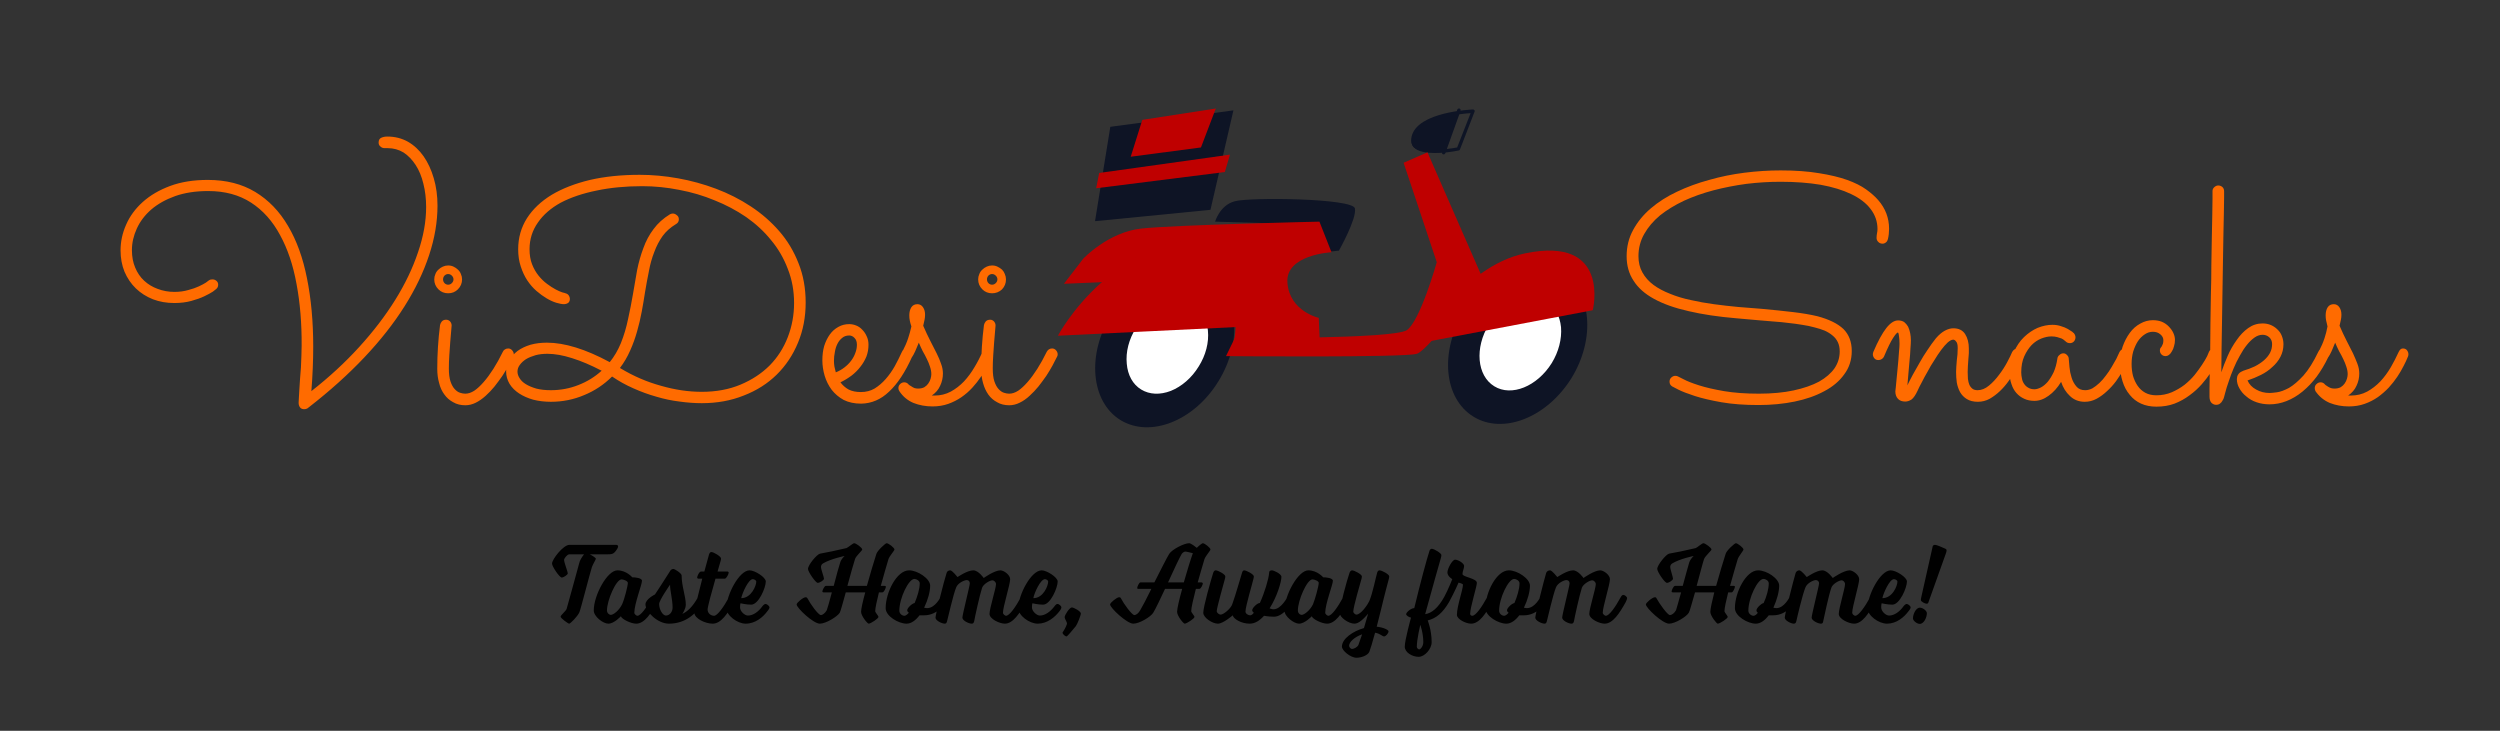 <svg xmlns="http://www.w3.org/2000/svg" version="1.1" xmlns:xlink="http://www.w3.org/1999/xlink" xmlns:svgjs="http://svgjs.dev/svgjs" viewBox="0 0 10.783 3.152"><rect x="0" y="0" width="10.783" height="3.152" fill="#333333" stroke="none"/><g transform="matrix(1,0,0,1,0.467,0.589)"><g><path d=" M 0.876 1.098 Q 0.991 1.008 1.082 0.908 Q 1.174 0.807 1.238 0.704 Q 1.302 0.601 1.336 0.499 Q 1.371 0.397 1.371 0.304 Q 1.371 0.25 1.359 0.203 Q 1.348 0.157 1.326 0.123 Q 1.304 0.089 1.274 0.069 Q 1.243 0.05 1.205 0.05 L 1.192 0.05 Q 1.181 0.05 1.174 0.043 Q 1.166 0.037 1.166 0.026 Q 1.166 0.01 1.178 0.005 Q 1.189 0 1.204 0 Q 1.252 0 1.292 0.022 Q 1.332 0.045 1.36 0.085 Q 1.388 0.125 1.404 0.18 Q 1.42 0.234 1.42 0.298 Q 1.42 0.402 1.384 0.511 Q 1.348 0.621 1.278 0.732 Q 1.208 0.843 1.105 0.952 Q 1.001 1.062 0.866 1.167 Q 0.863 1.169 0.858 1.173 Q 0.852 1.176 0.845 1.176 Q 0.833 1.176 0.827 1.168 Q 0.821 1.16 0.821 1.148 Q 0.821 1.144 0.822 1.129 Q 0.823 1.115 0.824 1.094 Q 0.825 1.073 0.827 1.047 Q 0.829 1.022 0.831 0.996 Q 0.832 0.97 0.833 0.946 Q 0.834 0.921 0.834 0.902 Q 0.835 0.758 0.812 0.636 Q 0.79 0.514 0.741 0.425 Q 0.693 0.335 0.616 0.285 Q 0.539 0.235 0.431 0.235 Q 0.35 0.235 0.288 0.257 Q 0.227 0.279 0.185 0.315 Q 0.144 0.351 0.123 0.397 Q 0.102 0.443 0.102 0.49 Q 0.102 0.532 0.116 0.565 Q 0.13 0.599 0.155 0.622 Q 0.18 0.645 0.213 0.657 Q 0.247 0.67 0.285 0.67 Q 0.318 0.67 0.345 0.662 Q 0.372 0.655 0.391 0.646 Q 0.41 0.637 0.421 0.63 Q 0.432 0.622 0.433 0.621 Q 0.437 0.618 0.441 0.617 Q 0.445 0.616 0.449 0.616 Q 0.459 0.616 0.466 0.622 Q 0.474 0.628 0.474 0.639 Q 0.474 0.651 0.465 0.658 Q 0.464 0.659 0.451 0.669 Q 0.437 0.678 0.414 0.689 Q 0.391 0.7 0.358 0.709 Q 0.325 0.718 0.285 0.718 Q 0.235 0.718 0.193 0.702 Q 0.15 0.685 0.119 0.655 Q 0.088 0.625 0.07 0.583 Q 0.053 0.541 0.053 0.491 Q 0.053 0.434 0.077 0.38 Q 0.101 0.325 0.149 0.282 Q 0.197 0.239 0.267 0.213 Q 0.337 0.187 0.429 0.187 Q 0.548 0.187 0.634 0.239 Q 0.72 0.291 0.775 0.385 Q 0.831 0.479 0.857 0.611 Q 0.884 0.744 0.884 0.906 Q 0.884 0.951 0.882 0.999 Q 0.88 1.048 0.876 1.098 M 1.526 0.616 Q 1.526 0.641 1.508 0.659 Q 1.491 0.676 1.466 0.676 Q 1.441 0.676 1.424 0.659 Q 1.406 0.641 1.406 0.616 Q 1.406 0.604 1.411 0.593 Q 1.415 0.582 1.424 0.574 Q 1.432 0.566 1.443 0.561 Q 1.454 0.556 1.466 0.556 Q 1.479 0.556 1.489 0.561 Q 1.5 0.566 1.508 0.574 Q 1.517 0.582 1.521 0.593 Q 1.526 0.604 1.526 0.616 M 1.419 1.002 Q 1.419 0.907 1.431 0.813 Q 1.433 0.804 1.439 0.797 Q 1.446 0.79 1.457 0.79 Q 1.467 0.79 1.474 0.797 Q 1.481 0.805 1.481 0.815 Q 1.481 0.819 1.479 0.839 Q 1.477 0.858 1.475 0.886 Q 1.473 0.913 1.471 0.943 Q 1.469 0.974 1.469 1 Q 1.469 1.035 1.476 1.056 Q 1.483 1.077 1.494 1.089 Q 1.505 1.101 1.517 1.105 Q 1.529 1.109 1.54 1.109 Q 1.559 1.109 1.579 1.096 Q 1.598 1.083 1.619 1.059 Q 1.64 1.035 1.661 1.002 Q 1.682 0.969 1.702 0.928 Q 1.705 0.921 1.711 0.918 Q 1.717 0.914 1.725 0.914 Q 1.735 0.914 1.742 0.922 Q 1.749 0.93 1.749 0.939 Q 1.749 0.946 1.746 0.95 Q 1.738 0.966 1.727 0.987 Q 1.715 1.009 1.7 1.032 Q 1.684 1.055 1.666 1.078 Q 1.648 1.1 1.628 1.118 Q 1.607 1.137 1.585 1.148 Q 1.563 1.159 1.54 1.159 Q 1.51 1.159 1.488 1.146 Q 1.465 1.134 1.45 1.113 Q 1.434 1.092 1.427 1.063 Q 1.419 1.035 1.419 1.002 M 1.489 0.616 Q 1.489 0.607 1.482 0.6 Q 1.475 0.593 1.466 0.593 Q 1.457 0.593 1.45 0.6 Q 1.444 0.607 1.444 0.616 Q 1.444 0.625 1.45 0.632 Q 1.457 0.639 1.466 0.639 Q 1.475 0.639 1.482 0.632 Q 1.489 0.625 1.489 0.616 M 2.292 0.165 Q 2.373 0.165 2.457 0.18 Q 2.541 0.195 2.621 0.225 Q 2.701 0.255 2.771 0.301 Q 2.841 0.347 2.894 0.408 Q 2.947 0.469 2.977 0.546 Q 3.008 0.623 3.008 0.716 Q 3.008 0.81 2.975 0.889 Q 2.942 0.969 2.883 1.027 Q 2.824 1.085 2.741 1.117 Q 2.659 1.15 2.56 1.15 Q 2.514 1.15 2.464 1.143 Q 2.414 1.137 2.364 1.122 Q 2.314 1.108 2.265 1.086 Q 2.217 1.065 2.173 1.035 Q 2.121 1.087 2.053 1.115 Q 1.985 1.144 1.909 1.144 Q 1.869 1.144 1.833 1.135 Q 1.798 1.125 1.772 1.108 Q 1.746 1.091 1.731 1.067 Q 1.716 1.042 1.716 1.013 Q 1.716 0.987 1.729 0.965 Q 1.742 0.943 1.765 0.925 Q 1.788 0.908 1.821 0.898 Q 1.853 0.889 1.892 0.889 Q 2.007 0.889 2.163 0.973 Q 2.192 0.937 2.211 0.891 Q 2.231 0.841 2.242 0.787 Q 2.254 0.733 2.263 0.68 Q 2.272 0.627 2.281 0.576 Q 2.291 0.526 2.308 0.481 Q 2.324 0.436 2.352 0.399 Q 2.379 0.362 2.423 0.335 Q 2.43 0.332 2.435 0.332 Q 2.444 0.332 2.452 0.339 Q 2.461 0.345 2.461 0.357 Q 2.461 0.371 2.448 0.378 Q 2.413 0.399 2.391 0.429 Q 2.369 0.46 2.355 0.498 Q 2.34 0.536 2.332 0.58 Q 2.323 0.624 2.315 0.672 Q 2.309 0.712 2.301 0.755 Q 2.293 0.798 2.281 0.84 Q 2.269 0.883 2.251 0.923 Q 2.233 0.964 2.207 0.998 Q 2.208 0.998 2.208 0.999 Q 2.209 0.999 2.21 1 Q 2.293 1.05 2.384 1.075 Q 2.474 1.101 2.56 1.101 Q 2.653 1.101 2.727 1.07 Q 2.801 1.039 2.853 0.987 Q 2.904 0.935 2.931 0.865 Q 2.958 0.795 2.958 0.718 Q 2.958 0.639 2.931 0.571 Q 2.905 0.502 2.859 0.447 Q 2.814 0.391 2.751 0.347 Q 2.688 0.304 2.615 0.275 Q 2.543 0.245 2.463 0.23 Q 2.383 0.214 2.303 0.214 Q 2.195 0.214 2.106 0.233 Q 2.017 0.251 1.952 0.285 Q 1.888 0.32 1.853 0.371 Q 1.817 0.422 1.817 0.486 Q 1.817 0.523 1.828 0.551 Q 1.839 0.579 1.856 0.6 Q 1.873 0.621 1.892 0.635 Q 1.912 0.65 1.929 0.659 Q 1.946 0.668 1.958 0.672 Q 1.971 0.675 1.972 0.676 Q 1.981 0.678 1.986 0.685 Q 1.991 0.692 1.991 0.7 Q 1.991 0.712 1.983 0.718 Q 1.975 0.723 1.966 0.723 Q 1.953 0.723 1.933 0.717 Q 1.913 0.711 1.891 0.698 Q 1.869 0.685 1.847 0.666 Q 1.825 0.647 1.807 0.62 Q 1.79 0.594 1.779 0.56 Q 1.768 0.527 1.768 0.486 Q 1.768 0.412 1.806 0.352 Q 1.844 0.293 1.913 0.251 Q 1.982 0.21 2.078 0.187 Q 2.174 0.165 2.292 0.165 M 2.128 1.01 Q 2.059 0.974 2.001 0.956 Q 1.942 0.937 1.894 0.937 Q 1.866 0.937 1.843 0.943 Q 1.819 0.95 1.802 0.96 Q 1.785 0.971 1.775 0.985 Q 1.765 0.998 1.765 1.014 Q 1.765 1.028 1.774 1.042 Q 1.783 1.057 1.801 1.068 Q 1.819 1.079 1.846 1.087 Q 1.873 1.094 1.909 1.094 Q 1.971 1.094 2.027 1.072 Q 2.084 1.05 2.128 1.01 M 3.158 1.06 Q 3.172 1.079 3.193 1.091 Q 3.215 1.102 3.246 1.102 Q 3.279 1.102 3.305 1.087 Q 3.331 1.071 3.353 1.046 Q 3.375 1.021 3.392 0.991 Q 3.409 0.96 3.423 0.929 Q 3.426 0.921 3.432 0.918 Q 3.438 0.914 3.445 0.914 Q 3.456 0.914 3.463 0.922 Q 3.47 0.93 3.47 0.939 Q 3.47 0.943 3.469 0.945 Q 3.469 0.947 3.467 0.95 Q 3.422 1.05 3.368 1.1 Q 3.315 1.151 3.247 1.152 Q 3.204 1.152 3.172 1.136 Q 3.141 1.119 3.12 1.092 Q 3.1 1.065 3.09 1.032 Q 3.08 0.998 3.08 0.965 Q 3.08 0.931 3.088 0.903 Q 3.097 0.875 3.112 0.854 Q 3.127 0.833 3.149 0.821 Q 3.17 0.809 3.196 0.809 Q 3.211 0.809 3.226 0.815 Q 3.241 0.821 3.252 0.833 Q 3.264 0.845 3.271 0.861 Q 3.279 0.877 3.279 0.898 Q 3.279 0.925 3.27 0.949 Q 3.26 0.973 3.244 0.993 Q 3.228 1.014 3.206 1.031 Q 3.183 1.048 3.158 1.06 M 3.138 1.017 Q 3.158 1.009 3.175 0.996 Q 3.192 0.983 3.204 0.967 Q 3.216 0.951 3.222 0.934 Q 3.229 0.916 3.229 0.898 Q 3.229 0.879 3.219 0.869 Q 3.209 0.858 3.196 0.858 Q 3.178 0.858 3.166 0.868 Q 3.153 0.878 3.145 0.894 Q 3.137 0.91 3.134 0.929 Q 3.13 0.948 3.13 0.967 Q 3.13 0.979 3.132 0.992 Q 3.135 1.006 3.138 1.017 M 3.496 0.889 Q 3.492 0.9 3.486 0.913 Q 3.481 0.926 3.473 0.941 Q 3.467 0.952 3.461 0.958 Q 3.455 0.964 3.445 0.964 Q 3.434 0.964 3.427 0.957 Q 3.421 0.95 3.421 0.941 Q 3.421 0.938 3.421 0.936 Q 3.422 0.933 3.425 0.928 Q 3.442 0.895 3.45 0.87 Q 3.458 0.846 3.464 0.819 Q 3.459 0.804 3.457 0.793 Q 3.455 0.783 3.455 0.771 Q 3.455 0.75 3.464 0.736 Q 3.473 0.723 3.49 0.723 Q 3.505 0.723 3.514 0.736 Q 3.523 0.749 3.523 0.768 Q 3.523 0.779 3.521 0.789 Q 3.519 0.8 3.515 0.816 Q 3.531 0.853 3.546 0.882 Q 3.561 0.911 3.573 0.935 Q 3.585 0.959 3.592 0.98 Q 3.6 1.001 3.6 1.022 Q 3.6 1.05 3.588 1.075 Q 3.577 1.1 3.552 1.117 Q 3.555 1.117 3.558 1.117 Q 3.562 1.117 3.565 1.117 Q 3.602 1.117 3.634 1.1 Q 3.665 1.083 3.691 1.056 Q 3.716 1.029 3.736 0.995 Q 3.756 0.962 3.77 0.929 Q 3.777 0.914 3.788 0.914 Q 3.8 0.914 3.806 0.922 Q 3.812 0.93 3.812 0.939 Q 3.812 0.944 3.81 0.949 Q 3.803 0.967 3.791 0.99 Q 3.78 1.012 3.764 1.036 Q 3.748 1.06 3.727 1.083 Q 3.706 1.106 3.68 1.124 Q 3.654 1.142 3.623 1.153 Q 3.592 1.164 3.555 1.164 Q 3.511 1.164 3.473 1.149 Q 3.435 1.133 3.412 1.098 Q 3.408 1.092 3.408 1.085 Q 3.408 1.075 3.415 1.068 Q 3.423 1.06 3.433 1.06 Q 3.443 1.06 3.45 1.067 Q 3.451 1.069 3.455 1.072 Q 3.459 1.075 3.465 1.078 Q 3.47 1.082 3.478 1.085 Q 3.485 1.087 3.493 1.087 Q 3.509 1.087 3.52 1.081 Q 3.531 1.074 3.537 1.065 Q 3.544 1.055 3.547 1.044 Q 3.55 1.033 3.55 1.025 Q 3.55 1.009 3.544 0.992 Q 3.539 0.976 3.531 0.96 Q 3.523 0.943 3.513 0.926 Q 3.504 0.908 3.496 0.889 M 3.872 0.616 Q 3.872 0.641 3.855 0.659 Q 3.837 0.676 3.812 0.676 Q 3.787 0.676 3.77 0.659 Q 3.752 0.641 3.752 0.616 Q 3.752 0.604 3.757 0.593 Q 3.761 0.582 3.77 0.574 Q 3.778 0.566 3.789 0.561 Q 3.8 0.556 3.812 0.556 Q 3.825 0.556 3.835 0.561 Q 3.846 0.566 3.855 0.574 Q 3.863 0.582 3.867 0.593 Q 3.872 0.604 3.872 0.616 M 3.765 1.002 Q 3.765 0.907 3.777 0.813 Q 3.779 0.804 3.785 0.797 Q 3.792 0.79 3.804 0.79 Q 3.813 0.79 3.82 0.797 Q 3.827 0.805 3.827 0.815 Q 3.827 0.819 3.825 0.839 Q 3.823 0.858 3.821 0.886 Q 3.819 0.913 3.817 0.943 Q 3.815 0.974 3.815 1 Q 3.815 1.035 3.822 1.056 Q 3.829 1.077 3.84 1.089 Q 3.851 1.101 3.863 1.105 Q 3.875 1.109 3.886 1.109 Q 3.905 1.109 3.925 1.096 Q 3.944 1.083 3.965 1.059 Q 3.986 1.035 4.007 1.002 Q 4.028 0.969 4.048 0.928 Q 4.052 0.921 4.057 0.918 Q 4.063 0.914 4.071 0.914 Q 4.081 0.914 4.088 0.922 Q 4.095 0.93 4.095 0.939 Q 4.095 0.946 4.092 0.95 Q 4.084 0.966 4.073 0.987 Q 4.061 1.009 4.046 1.032 Q 4.03 1.055 4.012 1.078 Q 3.994 1.1 3.974 1.118 Q 3.954 1.137 3.931 1.148 Q 3.909 1.159 3.886 1.159 Q 3.856 1.159 3.834 1.146 Q 3.811 1.134 3.796 1.113 Q 3.781 1.092 3.773 1.063 Q 3.765 1.035 3.765 1.002 M 3.835 0.616 Q 3.835 0.607 3.828 0.6 Q 3.821 0.593 3.812 0.593 Q 3.803 0.593 3.796 0.6 Q 3.79 0.607 3.79 0.616 Q 3.79 0.625 3.796 0.632 Q 3.803 0.639 3.812 0.639 Q 3.821 0.639 3.828 0.632 Q 3.835 0.625 3.835 0.616" fill="#ff6b00" fill-rule="nonzero"></path></g><g><path d=" M 7.676 0.442 Q 7.674 0.451 7.668 0.456 Q 7.661 0.462 7.653 0.462 Q 7.641 0.462 7.634 0.454 Q 7.627 0.447 7.627 0.437 Q 7.627 0.427 7.629 0.417 Q 7.631 0.408 7.631 0.399 Q 7.631 0.351 7.601 0.312 Q 7.572 0.274 7.517 0.248 Q 7.463 0.222 7.386 0.208 Q 7.308 0.195 7.213 0.195 Q 7.14 0.195 7.066 0.204 Q 6.992 0.214 6.923 0.232 Q 6.855 0.25 6.796 0.277 Q 6.737 0.305 6.693 0.34 Q 6.65 0.376 6.625 0.42 Q 6.6 0.464 6.6 0.516 Q 6.6 0.556 6.617 0.586 Q 6.634 0.617 6.665 0.64 Q 6.695 0.662 6.736 0.678 Q 6.777 0.695 6.825 0.705 Q 6.873 0.716 6.925 0.723 Q 6.977 0.73 7.03 0.735 L 7.131 0.743 Q 7.207 0.75 7.266 0.757 Q 7.326 0.764 7.372 0.775 Q 7.447 0.795 7.484 0.83 Q 7.52 0.866 7.52 0.925 Q 7.52 0.982 7.488 1.025 Q 7.457 1.069 7.402 1.098 Q 7.347 1.128 7.274 1.143 Q 7.201 1.158 7.118 1.158 Q 7.027 1.158 6.958 1.146 Q 6.89 1.134 6.843 1.119 Q 6.797 1.104 6.773 1.092 Q 6.748 1.079 6.746 1.078 Q 6.734 1.071 6.734 1.057 Q 6.734 1.046 6.742 1.039 Q 6.75 1.032 6.759 1.032 Q 6.767 1.032 6.773 1.036 Q 6.773 1.036 6.795 1.047 Q 6.817 1.059 6.861 1.073 Q 6.905 1.087 6.969 1.098 Q 7.034 1.109 7.119 1.109 Q 7.204 1.109 7.269 1.095 Q 7.334 1.081 7.379 1.057 Q 7.423 1.032 7.446 0.999 Q 7.468 0.966 7.468 0.927 Q 7.468 0.904 7.46 0.887 Q 7.452 0.87 7.437 0.858 Q 7.423 0.846 7.403 0.837 Q 7.383 0.829 7.359 0.823 Q 7.334 0.816 7.306 0.812 Q 7.277 0.807 7.247 0.804 Q 7.217 0.8 7.186 0.798 Q 7.155 0.795 7.126 0.793 L 7.024 0.784 Q 6.905 0.774 6.816 0.753 Q 6.727 0.733 6.667 0.7 Q 6.608 0.668 6.579 0.622 Q 6.549 0.577 6.549 0.516 Q 6.549 0.454 6.577 0.403 Q 6.605 0.351 6.653 0.31 Q 6.702 0.268 6.766 0.238 Q 6.831 0.207 6.905 0.187 Q 6.978 0.166 7.057 0.156 Q 7.136 0.146 7.213 0.146 Q 7.308 0.146 7.379 0.158 Q 7.449 0.169 7.5 0.187 Q 7.55 0.205 7.582 0.228 Q 7.614 0.251 7.634 0.274 Q 7.681 0.328 7.681 0.398 Q 7.681 0.421 7.676 0.442 M 7.76 1.073 Q 7.77 1.052 7.784 1.026 Q 7.798 1 7.814 0.973 Q 7.829 0.946 7.847 0.92 Q 7.864 0.894 7.883 0.87 Q 7.903 0.847 7.922 0.837 Q 7.941 0.827 7.958 0.827 Q 7.993 0.827 8.009 0.852 Q 8.025 0.877 8.025 0.914 Q 8.025 0.922 8.025 0.934 Q 8.024 0.946 8.023 0.96 Q 8.022 0.974 8.021 0.988 Q 8.02 1.002 8.02 1.015 Q 8.02 1.031 8.021 1.045 Q 8.023 1.06 8.027 1.07 Q 8.032 1.081 8.041 1.088 Q 8.049 1.094 8.063 1.094 Q 8.088 1.094 8.112 1.074 Q 8.135 1.055 8.155 1.028 Q 8.175 1.002 8.19 0.974 Q 8.205 0.946 8.212 0.929 Q 8.216 0.922 8.222 0.918 Q 8.228 0.914 8.235 0.914 Q 8.246 0.914 8.253 0.922 Q 8.26 0.931 8.26 0.94 Q 8.26 0.944 8.258 0.949 Q 8.256 0.954 8.248 0.971 Q 8.24 0.987 8.227 1.009 Q 8.214 1.03 8.197 1.054 Q 8.18 1.078 8.159 1.098 Q 8.139 1.117 8.115 1.131 Q 8.091 1.144 8.064 1.144 Q 8.035 1.144 8.016 1.132 Q 7.998 1.121 7.987 1.102 Q 7.977 1.083 7.973 1.061 Q 7.97 1.038 7.97 1.015 Q 7.97 1.005 7.971 0.992 Q 7.972 0.98 7.973 0.966 Q 7.975 0.952 7.976 0.939 Q 7.977 0.925 7.977 0.912 Q 7.977 0.891 7.97 0.884 Q 7.964 0.876 7.958 0.876 Q 7.948 0.876 7.934 0.888 Q 7.921 0.9 7.906 0.92 Q 7.891 0.94 7.876 0.965 Q 7.86 0.989 7.847 1.014 Q 7.833 1.038 7.822 1.06 Q 7.81 1.082 7.804 1.096 Q 7.791 1.124 7.778 1.134 Q 7.764 1.143 7.751 1.143 Q 7.731 1.143 7.72 1.132 Q 7.708 1.12 7.708 1.099 Q 7.708 1.094 7.71 1.081 Q 7.711 1.067 7.713 1.049 Q 7.715 1.03 7.717 1.008 Q 7.719 0.987 7.721 0.965 Q 7.723 0.944 7.724 0.925 Q 7.726 0.907 7.726 0.894 Q 7.726 0.878 7.724 0.863 Q 7.723 0.848 7.719 0.845 Q 7.713 0.846 7.698 0.869 Q 7.683 0.892 7.659 0.949 Q 7.656 0.956 7.649 0.96 Q 7.643 0.964 7.635 0.964 Q 7.624 0.964 7.618 0.957 Q 7.611 0.949 7.611 0.939 Q 7.611 0.935 7.613 0.929 Q 7.643 0.859 7.669 0.826 Q 7.695 0.793 7.72 0.793 Q 7.735 0.793 7.746 0.8 Q 7.756 0.808 7.763 0.82 Q 7.769 0.833 7.772 0.848 Q 7.775 0.863 7.775 0.879 Q 7.775 0.891 7.773 0.916 Q 7.772 0.941 7.769 0.969 Q 7.766 0.998 7.764 1.026 Q 7.762 1.054 7.76 1.073 M 8.721 0.949 Q 8.719 0.954 8.711 0.971 Q 8.702 0.988 8.689 1.01 Q 8.677 1.031 8.66 1.055 Q 8.642 1.079 8.621 1.098 Q 8.6 1.118 8.576 1.131 Q 8.552 1.144 8.525 1.144 Q 8.487 1.144 8.461 1.119 Q 8.435 1.095 8.423 1.058 Q 8.4 1.096 8.369 1.118 Q 8.339 1.14 8.308 1.14 Q 8.283 1.14 8.264 1.131 Q 8.244 1.122 8.23 1.106 Q 8.216 1.09 8.209 1.068 Q 8.201 1.046 8.201 1.021 Q 8.201 0.969 8.219 0.93 Q 8.236 0.891 8.263 0.865 Q 8.29 0.839 8.322 0.825 Q 8.355 0.812 8.385 0.812 Q 8.406 0.812 8.423 0.818 Q 8.44 0.823 8.452 0.83 Q 8.464 0.837 8.471 0.842 Q 8.477 0.848 8.478 0.848 Q 8.485 0.857 8.485 0.866 Q 8.485 0.876 8.478 0.884 Q 8.471 0.891 8.461 0.891 Q 8.45 0.891 8.443 0.884 Q 8.442 0.883 8.437 0.879 Q 8.433 0.875 8.425 0.871 Q 8.417 0.868 8.406 0.865 Q 8.395 0.862 8.381 0.862 Q 8.361 0.862 8.338 0.871 Q 8.315 0.88 8.296 0.899 Q 8.277 0.919 8.264 0.948 Q 8.251 0.977 8.251 1.017 Q 8.251 1.03 8.254 1.043 Q 8.256 1.056 8.263 1.066 Q 8.27 1.077 8.281 1.083 Q 8.292 1.09 8.308 1.09 Q 8.32 1.09 8.336 1.082 Q 8.351 1.074 8.365 1.058 Q 8.379 1.041 8.391 1.016 Q 8.402 0.991 8.407 0.957 Q 8.408 0.948 8.416 0.942 Q 8.423 0.935 8.433 0.935 Q 8.442 0.935 8.449 0.943 Q 8.456 0.95 8.456 0.959 Q 8.457 0.971 8.459 0.994 Q 8.461 1.017 8.468 1.039 Q 8.475 1.062 8.489 1.078 Q 8.502 1.094 8.527 1.094 Q 8.542 1.094 8.558 1.086 Q 8.573 1.077 8.588 1.063 Q 8.603 1.049 8.616 1.031 Q 8.63 1.013 8.641 0.994 Q 8.652 0.976 8.661 0.959 Q 8.669 0.942 8.675 0.929 Q 8.679 0.922 8.685 0.918 Q 8.691 0.914 8.698 0.914 Q 8.71 0.914 8.716 0.922 Q 8.723 0.931 8.723 0.94 Q 8.723 0.944 8.721 0.949 M 9.106 0.95 Q 9.102 0.958 9.093 0.977 Q 9.083 0.996 9.067 1.02 Q 9.051 1.044 9.029 1.069 Q 9.006 1.095 8.977 1.116 Q 8.948 1.138 8.912 1.152 Q 8.877 1.165 8.834 1.165 Q 8.797 1.165 8.768 1.152 Q 8.739 1.139 8.719 1.114 Q 8.698 1.089 8.688 1.056 Q 8.677 1.022 8.677 0.981 Q 8.677 0.942 8.688 0.907 Q 8.7 0.873 8.719 0.847 Q 8.738 0.821 8.764 0.807 Q 8.79 0.792 8.819 0.792 Q 8.84 0.792 8.858 0.799 Q 8.876 0.807 8.888 0.82 Q 8.9 0.832 8.907 0.847 Q 8.914 0.862 8.914 0.877 Q 8.914 0.892 8.91 0.904 Q 8.907 0.917 8.901 0.926 Q 8.896 0.936 8.888 0.942 Q 8.881 0.947 8.874 0.947 Q 8.863 0.947 8.856 0.94 Q 8.849 0.933 8.849 0.922 Q 8.849 0.917 8.851 0.913 Q 8.854 0.909 8.857 0.905 Q 8.859 0.9 8.862 0.894 Q 8.864 0.888 8.864 0.878 Q 8.864 0.864 8.851 0.853 Q 8.838 0.842 8.819 0.842 Q 8.8 0.842 8.784 0.853 Q 8.767 0.864 8.754 0.883 Q 8.742 0.902 8.734 0.927 Q 8.727 0.952 8.727 0.981 Q 8.727 1.008 8.733 1.032 Q 8.74 1.056 8.753 1.075 Q 8.766 1.094 8.786 1.105 Q 8.806 1.116 8.834 1.116 Q 8.869 1.116 8.9 1.103 Q 8.93 1.09 8.955 1.071 Q 8.98 1.051 8.999 1.028 Q 9.018 1.004 9.031 0.984 Q 9.045 0.963 9.053 0.947 Q 9.06 0.932 9.061 0.928 Q 9.064 0.921 9.07 0.918 Q 9.077 0.914 9.084 0.914 Q 9.095 0.914 9.102 0.922 Q 9.109 0.93 9.109 0.94 Q 9.109 0.944 9.106 0.95 M 9.227 1.052 Q 9.238 1.077 9.264 1.091 Q 9.29 1.106 9.322 1.106 Q 9.332 1.106 9.354 1.103 Q 9.376 1.1 9.406 1.084 Q 9.435 1.067 9.468 1.031 Q 9.501 0.994 9.532 0.929 Q 9.535 0.921 9.541 0.918 Q 9.547 0.914 9.554 0.914 Q 9.565 0.914 9.572 0.922 Q 9.579 0.93 9.579 0.939 Q 9.579 0.943 9.576 0.95 Q 9.553 0.998 9.525 1.036 Q 9.497 1.073 9.464 1.1 Q 9.431 1.127 9.395 1.141 Q 9.359 1.155 9.322 1.155 Q 9.292 1.155 9.266 1.146 Q 9.24 1.137 9.222 1.121 Q 9.203 1.106 9.192 1.086 Q 9.181 1.067 9.181 1.046 Q 9.181 1.044 9.182 1.039 Q 9.182 1.035 9.185 1.029 Q 9.188 1.023 9.194 1.018 Q 9.2 1.014 9.209 1.01 Q 9.236 1.002 9.259 0.991 Q 9.282 0.979 9.298 0.965 Q 9.315 0.95 9.324 0.933 Q 9.333 0.916 9.333 0.895 Q 9.333 0.877 9.321 0.866 Q 9.309 0.855 9.292 0.855 Q 9.274 0.855 9.257 0.867 Q 9.24 0.879 9.224 0.899 Q 9.208 0.919 9.194 0.945 Q 9.179 0.971 9.167 1 Q 9.155 1.028 9.146 1.056 Q 9.136 1.084 9.13 1.108 Q 9.128 1.115 9.126 1.123 Q 9.124 1.132 9.119 1.139 Q 9.115 1.147 9.108 1.152 Q 9.102 1.157 9.091 1.157 Q 9.081 1.157 9.072 1.149 Q 9.063 1.14 9.063 1.121 Q 9.063 1.117 9.063 1.09 Q 9.063 1.064 9.064 1.022 Q 9.065 0.979 9.066 0.924 Q 9.067 0.869 9.067 0.808 Q 9.068 0.747 9.069 0.681 Q 9.071 0.616 9.071 0.554 Q 9.072 0.493 9.073 0.437 Q 9.074 0.381 9.075 0.338 Q 9.075 0.295 9.076 0.268 Q 9.076 0.241 9.076 0.235 Q 9.076 0.225 9.084 0.218 Q 9.092 0.211 9.101 0.211 Q 9.111 0.211 9.119 0.218 Q 9.126 0.225 9.126 0.236 Q 9.126 0.237 9.126 0.262 Q 9.125 0.287 9.125 0.328 Q 9.124 0.37 9.123 0.425 Q 9.122 0.48 9.121 0.542 Q 9.12 0.604 9.119 0.67 Q 9.118 0.736 9.117 0.798 Q 9.116 0.861 9.115 0.918 Q 9.115 0.974 9.114 1.017 Q 9.125 0.984 9.141 0.947 Q 9.157 0.91 9.18 0.878 Q 9.202 0.846 9.23 0.826 Q 9.258 0.806 9.292 0.806 Q 9.311 0.806 9.328 0.813 Q 9.344 0.82 9.356 0.832 Q 9.369 0.844 9.375 0.86 Q 9.382 0.877 9.382 0.896 Q 9.382 0.925 9.369 0.95 Q 9.356 0.975 9.334 0.994 Q 9.313 1.014 9.285 1.028 Q 9.257 1.042 9.227 1.052 M 9.605 0.889 Q 9.601 0.9 9.595 0.913 Q 9.59 0.926 9.582 0.941 Q 9.576 0.952 9.57 0.958 Q 9.564 0.964 9.554 0.964 Q 9.543 0.964 9.536 0.957 Q 9.53 0.95 9.53 0.941 Q 9.53 0.938 9.53 0.936 Q 9.531 0.933 9.534 0.928 Q 9.551 0.895 9.559 0.87 Q 9.567 0.846 9.572 0.819 Q 9.568 0.804 9.566 0.793 Q 9.564 0.783 9.564 0.771 Q 9.564 0.75 9.573 0.736 Q 9.582 0.723 9.599 0.723 Q 9.614 0.723 9.623 0.736 Q 9.632 0.749 9.632 0.768 Q 9.632 0.779 9.63 0.789 Q 9.628 0.8 9.624 0.816 Q 9.64 0.853 9.655 0.882 Q 9.67 0.911 9.682 0.935 Q 9.693 0.959 9.701 0.98 Q 9.709 1.001 9.709 1.022 Q 9.709 1.05 9.697 1.075 Q 9.686 1.1 9.661 1.117 Q 9.664 1.117 9.667 1.117 Q 9.67 1.117 9.674 1.117 Q 9.711 1.117 9.743 1.1 Q 9.774 1.083 9.8 1.056 Q 9.825 1.029 9.845 0.995 Q 9.864 0.962 9.879 0.929 Q 9.886 0.914 9.897 0.914 Q 9.909 0.914 9.915 0.922 Q 9.921 0.93 9.921 0.939 Q 9.921 0.944 9.919 0.949 Q 9.912 0.967 9.9 0.99 Q 9.889 1.012 9.873 1.036 Q 9.857 1.06 9.836 1.083 Q 9.814 1.106 9.789 1.124 Q 9.763 1.142 9.732 1.153 Q 9.701 1.164 9.664 1.164 Q 9.62 1.164 9.582 1.149 Q 9.544 1.133 9.52 1.098 Q 9.517 1.092 9.517 1.085 Q 9.517 1.075 9.524 1.068 Q 9.532 1.06 9.542 1.06 Q 9.552 1.06 9.559 1.067 Q 9.56 1.069 9.564 1.072 Q 9.568 1.075 9.573 1.078 Q 9.579 1.082 9.587 1.085 Q 9.594 1.087 9.602 1.087 Q 9.618 1.087 9.629 1.081 Q 9.64 1.074 9.646 1.065 Q 9.653 1.055 9.656 1.044 Q 9.659 1.033 9.659 1.025 Q 9.659 1.009 9.653 0.992 Q 9.648 0.976 9.64 0.96 Q 9.632 0.943 9.622 0.926 Q 9.613 0.908 9.605 0.889" fill="#ff6b00" fill-rule="nonzero"></path></g><g><path d=" M 2.032 2.052 C 2.038 2.038 2.077 1.885 2.086 1.857 C 2.091 1.843 2.103 1.825 2.103 1.821 C 2.103 1.817 2.089 1.808 2.077 1.802 L 2.15 1.802 C 2.172 1.802 2.179 1.801 2.19 1.786 C 2.198 1.775 2.199 1.771 2.199 1.767 C 2.199 1.763 2.194 1.761 2.19 1.761 L 1.989 1.761 C 1.963 1.761 1.914 1.823 1.914 1.842 C 1.914 1.854 1.946 1.902 1.956 1.902 C 1.964 1.902 1.982 1.89 1.982 1.884 C 1.982 1.877 1.966 1.837 1.966 1.826 C 1.966 1.819 1.98 1.802 1.988 1.802 L 2.052 1.802 C 2.044 1.812 2.033 1.829 2.031 1.841 C 2.023 1.869 1.982 2.022 1.977 2.037 C 1.974 2.047 1.951 2.064 1.951 2.071 C 1.951 2.077 1.983 2.101 1.988 2.101 C 1.993 2.101 2.024 2.07 2.032 2.052 M 2.241 1.925 C 2.241 1.938 2.226 1.997 2.216 2.018 C 2.202 2.046 2.178 2.063 2.168 2.063 C 2.16 2.063 2.151 2.055 2.151 2.044 C 2.151 2.001 2.19 1.91 2.214 1.91 C 2.222 1.91 2.241 1.917 2.241 1.925 M 2.347 1.986 C 2.323 2.03 2.297 2.067 2.282 2.067 C 2.278 2.067 2.269 2.06 2.269 2.054 C 2.269 2.015 2.302 1.933 2.302 1.916 C 2.302 1.904 2.273 1.901 2.26 1.901 C 2.26 1.901 2.235 1.871 2.196 1.871 C 2.152 1.871 2.094 1.979 2.094 2.044 C 2.094 2.07 2.134 2.101 2.157 2.101 C 2.182 2.101 2.211 2.069 2.211 2.069 C 2.215 2.082 2.255 2.101 2.277 2.101 C 2.313 2.101 2.341 2.057 2.368 2.008 C 2.368 2.008 2.375 1.996 2.375 1.991 C 2.375 1.985 2.364 1.977 2.358 1.977 C 2.352 1.977 2.347 1.986 2.347 1.986 M 2.423 1.933 C 2.423 1.96 2.434 1.996 2.434 2.032 C 2.434 2.049 2.422 2.066 2.405 2.066 C 2.392 2.066 2.376 2.041 2.376 2.016 C 2.376 2 2.423 1.933 2.423 1.933 M 2.476 2.059 C 2.476 2.059 2.491 2.038 2.491 2.019 C 2.491 1.983 2.473 1.94 2.473 1.893 C 2.473 1.884 2.444 1.865 2.437 1.865 C 2.43 1.865 2.424 1.871 2.422 1.876 C 2.405 1.904 2.358 1.975 2.358 1.975 C 2.358 1.975 2.317 1.995 2.317 2.018 C 2.317 2.049 2.369 2.101 2.418 2.101 C 2.491 2.101 2.538 2.057 2.565 2.008 C 2.565 2.008 2.572 1.996 2.572 1.991 C 2.572 1.985 2.561 1.977 2.555 1.977 C 2.549 1.977 2.544 1.986 2.544 1.986 C 2.52 2.03 2.497 2.049 2.476 2.059 M 2.641 1.831 C 2.642 1.828 2.643 1.822 2.643 1.82 C 2.643 1.811 2.611 1.792 2.601 1.792 C 2.597 1.792 2.593 1.796 2.591 1.803 C 2.588 1.814 2.58 1.842 2.571 1.876 L 2.557 1.876 C 2.549 1.876 2.54 1.896 2.54 1.902 C 2.54 1.905 2.543 1.907 2.546 1.907 L 2.562 1.907 C 2.546 1.97 2.528 2.04 2.528 2.054 C 2.528 2.078 2.574 2.101 2.607 2.101 C 2.643 2.101 2.672 2.057 2.699 2.008 C 2.699 2.008 2.705 1.996 2.705 1.991 C 2.705 1.985 2.695 1.977 2.688 1.977 C 2.682 1.977 2.678 1.986 2.678 1.986 C 2.654 2.03 2.627 2.067 2.613 2.067 C 2.599 2.067 2.585 2.056 2.585 2.04 C 2.585 2.029 2.603 1.962 2.619 1.907 L 2.659 1.907 C 2.666 1.907 2.676 1.887 2.676 1.881 C 2.676 1.878 2.673 1.876 2.67 1.876 L 2.628 1.876 M 2.73 1.991 C 2.735 1.968 2.761 1.909 2.78 1.909 C 2.787 1.909 2.795 1.915 2.795 1.919 C 2.795 1.938 2.773 1.991 2.73 1.991 M 2.725 2.031 C 2.725 2.019 2.727 2.013 2.727 2.013 C 2.727 2.013 2.751 2.019 2.773 2.019 C 2.805 2.019 2.836 1.946 2.836 1.919 C 2.836 1.901 2.789 1.871 2.766 1.871 C 2.721 1.871 2.666 1.978 2.666 2.034 C 2.666 2.066 2.714 2.101 2.749 2.101 C 2.791 2.101 2.824 2.073 2.843 2.047 C 2.843 2.047 2.852 2.037 2.852 2.031 C 2.852 2.025 2.841 2.016 2.835 2.016 C 2.829 2.016 2.822 2.025 2.822 2.025 C 2.805 2.049 2.782 2.066 2.759 2.066 C 2.745 2.066 2.725 2.048 2.725 2.031 M 3.184 1.775 C 3.134 1.787 3.102 1.793 3.07 1.799 C 3.056 1.802 3.018 1.848 3.018 1.865 C 3.018 1.877 3.051 1.925 3.06 1.925 C 3.068 1.925 3.087 1.914 3.087 1.907 C 3.087 1.9 3.074 1.867 3.074 1.856 C 3.074 1.851 3.077 1.844 3.083 1.841 C 3.117 1.821 3.176 1.809 3.176 1.809 C 3.176 1.809 3.161 1.822 3.157 1.837 C 3.152 1.852 3.14 1.895 3.129 1.938 L 3.095 1.938 C 3.089 1.938 3.08 1.957 3.08 1.962 C 3.08 1.965 3.083 1.966 3.085 1.966 L 3.121 1.966 C 3.111 2.005 3.101 2.038 3.099 2.043 C 3.092 2.056 3.08 2.064 3.074 2.064 C 3.062 2.064 3.027 2.014 3.016 1.992 C 3.014 1.989 3.012 1.987 3.008 1.987 C 2.997 1.987 2.969 2.011 2.969 2.018 C 2.969 2.033 3.041 2.101 3.069 2.101 C 3.095 2.101 3.144 2.071 3.155 2.054 C 3.158 2.049 3.169 2.01 3.181 1.966 L 3.265 1.966 C 3.254 2.006 3.247 2.038 3.247 2.05 C 3.247 2.067 3.274 2.101 3.28 2.101 C 3.288 2.101 3.322 2.079 3.322 2.072 C 3.322 2.067 3.308 2.053 3.308 2.047 C 3.308 2.034 3.315 2.002 3.324 1.966 L 3.339 1.966 C 3.346 1.966 3.354 1.947 3.354 1.942 C 3.354 1.939 3.351 1.938 3.349 1.938 L 3.332 1.938 C 3.343 1.897 3.356 1.854 3.365 1.823 C 3.369 1.81 3.391 1.786 3.391 1.781 C 3.391 1.774 3.366 1.754 3.357 1.754 C 3.352 1.754 3.318 1.785 3.313 1.8 C 3.302 1.834 3.286 1.888 3.272 1.938 L 3.188 1.938 C 3.202 1.887 3.216 1.836 3.221 1.822 C 3.225 1.809 3.252 1.786 3.252 1.781 C 3.252 1.774 3.226 1.754 3.217 1.754 C 3.212 1.754 3.19 1.773 3.184 1.775 M 3.611 2.008 C 3.611 2.008 3.617 1.996 3.617 1.991 C 3.617 1.985 3.607 1.977 3.6 1.977 C 3.594 1.977 3.59 1.986 3.59 1.986 C 3.59 1.986 3.567 2.034 3.532 2.034 C 3.527 2.034 3.523 2.033 3.519 2.032 C 3.535 1.999 3.545 1.963 3.545 1.937 C 3.545 1.907 3.491 1.871 3.454 1.871 C 3.401 1.871 3.353 1.966 3.353 2.034 C 3.353 2.069 3.409 2.101 3.443 2.101 C 3.464 2.101 3.483 2.086 3.499 2.065 C 3.506 2.065 3.513 2.065 3.519 2.065 C 3.581 2.065 3.611 2.008 3.611 2.008 M 3.412 2.045 C 3.412 1.991 3.452 1.908 3.477 1.908 C 3.486 1.908 3.5 1.916 3.5 1.927 C 3.5 1.951 3.49 1.984 3.478 2.012 C 3.466 2.014 3.446 2.034 3.446 2.043 C 3.446 2.048 3.449 2.051 3.453 2.054 C 3.446 2.062 3.439 2.067 3.434 2.067 C 3.424 2.067 3.412 2.058 3.412 2.045 M 3.859 2.054 C 3.859 2.028 3.89 1.932 3.89 1.909 C 3.89 1.891 3.863 1.871 3.848 1.871 C 3.822 1.871 3.776 1.904 3.776 1.904 C 3.776 1.904 3.753 1.871 3.731 1.871 C 3.705 1.871 3.663 1.9 3.663 1.9 C 3.663 1.9 3.64 1.871 3.632 1.871 C 3.624 1.871 3.618 1.875 3.616 1.882 C 3.605 1.915 3.568 2.062 3.568 2.075 C 3.568 2.088 3.596 2.101 3.608 2.101 C 3.615 2.101 3.616 2.096 3.618 2.09 C 3.622 2.076 3.644 1.977 3.657 1.945 C 3.664 1.926 3.692 1.913 3.703 1.913 C 3.71 1.913 3.716 1.918 3.716 1.927 C 3.716 1.938 3.684 2.062 3.684 2.075 C 3.684 2.088 3.712 2.101 3.724 2.101 C 3.731 2.101 3.733 2.097 3.735 2.09 C 3.737 2.076 3.759 1.976 3.769 1.946 C 3.775 1.93 3.802 1.914 3.814 1.914 C 3.82 1.914 3.829 1.922 3.829 1.93 C 3.829 1.949 3.801 2.035 3.801 2.059 C 3.801 2.081 3.845 2.101 3.867 2.101 C 3.902 2.101 3.931 2.057 3.958 2.008 C 3.958 2.008 3.964 1.996 3.964 1.991 C 3.964 1.985 3.954 1.977 3.948 1.977 C 3.942 1.977 3.937 1.986 3.937 1.986 C 3.913 2.03 3.887 2.067 3.872 2.067 C 3.868 2.067 3.859 2.06 3.859 2.054 M 3.99 1.991 C 3.994 1.968 4.021 1.909 4.04 1.909 C 4.047 1.909 4.054 1.915 4.054 1.919 C 4.054 1.938 4.033 1.991 3.99 1.991 M 3.984 2.031 C 3.984 2.019 3.986 2.013 3.986 2.013 C 3.986 2.013 4.01 2.019 4.032 2.019 C 4.064 2.019 4.095 1.946 4.095 1.919 C 4.095 1.901 4.048 1.871 4.026 1.871 C 3.98 1.871 3.925 1.978 3.925 2.034 C 3.925 2.066 3.973 2.101 4.009 2.101 C 4.05 2.101 4.083 2.073 4.103 2.047 C 4.103 2.047 4.111 2.037 4.111 2.031 C 4.111 2.025 4.101 2.016 4.094 2.016 C 4.088 2.016 4.082 2.025 4.082 2.025 C 4.064 2.049 4.041 2.066 4.018 2.066 C 4.005 2.066 3.984 2.048 3.984 2.031 M 4.156 2.031 C 4.146 2.031 4.125 2.064 4.125 2.073 C 4.125 2.08 4.135 2.094 4.135 2.099 C 4.136 2.104 4.127 2.122 4.12 2.133 C 4.118 2.136 4.116 2.138 4.116 2.141 C 4.116 2.145 4.127 2.156 4.133 2.156 C 4.137 2.156 4.158 2.13 4.173 2.112 C 4.18 2.103 4.195 2.065 4.195 2.057 C 4.195 2.048 4.165 2.031 4.156 2.031 M 4.706 1.951 C 4.713 1.951 4.721 1.932 4.721 1.928 C 4.721 1.925 4.718 1.923 4.716 1.923 L 4.699 1.923 C 4.709 1.887 4.72 1.85 4.728 1.823 C 4.732 1.81 4.754 1.786 4.754 1.781 C 4.754 1.774 4.729 1.754 4.721 1.754 C 4.718 1.754 4.706 1.763 4.695 1.774 C 4.689 1.769 4.67 1.754 4.662 1.754 C 4.64 1.754 4.588 1.781 4.576 1.8 C 4.566 1.816 4.539 1.87 4.512 1.923 L 4.452 1.923 C 4.446 1.923 4.438 1.942 4.438 1.947 C 4.438 1.95 4.44 1.951 4.442 1.951 L 4.499 1.951 C 4.479 1.992 4.46 2.028 4.451 2.043 C 4.444 2.056 4.433 2.064 4.426 2.064 C 4.415 2.064 4.379 2.014 4.368 1.992 C 4.367 1.989 4.364 1.987 4.36 1.987 C 4.35 1.987 4.321 2.011 4.321 2.018 C 4.321 2.033 4.394 2.101 4.421 2.101 C 4.448 2.101 4.497 2.071 4.507 2.054 C 4.517 2.038 4.537 1.996 4.558 1.951 L 4.632 1.951 C 4.619 1.997 4.61 2.037 4.61 2.05 C 4.61 2.067 4.637 2.101 4.643 2.101 C 4.651 2.101 4.685 2.079 4.685 2.072 C 4.685 2.067 4.671 2.053 4.671 2.047 C 4.671 2.032 4.68 1.994 4.691 1.951 M 4.678 1.797 C 4.666 1.831 4.652 1.878 4.639 1.923 L 4.571 1.923 C 4.596 1.868 4.621 1.815 4.63 1.8 C 4.634 1.795 4.64 1.79 4.646 1.79 C 4.651 1.79 4.673 1.796 4.678 1.797 M 4.939 1.909 C 4.94 1.906 4.941 1.901 4.941 1.897 C 4.941 1.888 4.909 1.871 4.899 1.871 C 4.896 1.871 4.892 1.874 4.89 1.882 C 4.88 1.913 4.864 1.973 4.848 2.017 C 4.842 2.036 4.81 2.062 4.798 2.062 C 4.791 2.062 4.781 2.054 4.781 2.047 C 4.781 2.033 4.812 1.924 4.816 1.909 C 4.817 1.906 4.818 1.901 4.818 1.897 C 4.818 1.888 4.786 1.871 4.777 1.871 C 4.772 1.871 4.769 1.874 4.766 1.881 C 4.756 1.913 4.723 2.028 4.723 2.054 C 4.723 2.075 4.762 2.101 4.786 2.101 C 4.809 2.101 4.85 2.065 4.85 2.065 C 4.853 2.081 4.888 2.101 4.923 2.101 C 4.946 2.101 4.966 2.088 4.985 2.067 C 5.001 2.07 5.018 2.071 5.028 2.071 C 5.071 2.071 5.107 2.008 5.107 2.008 C 5.107 2.008 5.113 1.996 5.113 1.991 C 5.113 1.985 5.103 1.977 5.096 1.977 C 5.091 1.977 5.086 1.986 5.086 1.986 C 5.086 1.986 5.059 2.039 5.026 2.039 C 5.02 2.039 5.015 2.037 5.009 2.035 C 5.041 1.985 5.06 1.921 5.06 1.899 C 5.06 1.886 5.027 1.871 5.019 1.871 C 5.01 1.871 5.007 1.875 5.007 1.882 C 5.005 1.909 4.987 1.968 4.967 2.012 L 4.966 2.012 C 4.956 2.012 4.934 2.033 4.934 2.043 C 4.934 2.047 4.937 2.051 4.941 2.054 C 4.936 2.061 4.93 2.065 4.925 2.065 C 4.917 2.065 4.905 2.058 4.905 2.049 C 4.905 2.026 4.936 1.924 4.939 1.909 M 5.221 1.925 C 5.221 1.938 5.205 1.997 5.196 2.018 C 5.182 2.046 5.157 2.063 5.148 2.063 C 5.139 2.063 5.131 2.055 5.131 2.044 C 5.131 2.001 5.17 1.91 5.194 1.91 C 5.202 1.91 5.221 1.917 5.221 1.925 M 5.327 1.986 C 5.303 2.03 5.277 2.067 5.262 2.067 C 5.258 2.067 5.249 2.06 5.249 2.054 C 5.249 2.015 5.282 1.933 5.282 1.916 C 5.282 1.904 5.253 1.901 5.24 1.901 C 5.24 1.901 5.215 1.871 5.176 1.871 C 5.132 1.871 5.073 1.979 5.073 2.044 C 5.073 2.07 5.114 2.101 5.136 2.101 C 5.161 2.101 5.191 2.069 5.191 2.069 C 5.195 2.082 5.235 2.101 5.257 2.101 C 5.292 2.101 5.321 2.057 5.348 2.008 C 5.348 2.008 5.354 1.996 5.354 1.991 C 5.354 1.985 5.344 1.977 5.338 1.977 C 5.331 1.977 5.327 1.986 5.327 1.986 M 5.321 2.2 C 5.321 2.217 5.358 2.248 5.384 2.248 C 5.403 2.248 5.431 2.239 5.439 2.223 C 5.443 2.213 5.453 2.181 5.464 2.14 C 5.487 2.144 5.495 2.156 5.503 2.156 C 5.51 2.156 5.522 2.143 5.522 2.134 C 5.522 2.128 5.5 2.117 5.471 2.114 C 5.477 2.091 5.483 2.066 5.489 2.043 C 5.507 1.967 5.52 1.921 5.523 1.909 C 5.524 1.906 5.525 1.901 5.525 1.897 C 5.525 1.888 5.493 1.871 5.483 1.871 C 5.479 1.871 5.475 1.874 5.473 1.881 C 5.467 1.901 5.454 1.968 5.439 2.004 C 5.432 2.019 5.403 2.062 5.383 2.062 C 5.379 2.062 5.37 2.055 5.37 2.049 C 5.37 2.028 5.402 1.921 5.405 1.909 C 5.406 1.906 5.407 1.901 5.407 1.897 C 5.407 1.888 5.374 1.871 5.365 1.871 C 5.361 1.871 5.357 1.874 5.354 1.881 C 5.343 1.911 5.311 2.031 5.311 2.054 C 5.311 2.074 5.35 2.101 5.375 2.101 C 5.394 2.101 5.415 2.08 5.434 2.058 C 5.434 2.058 5.425 2.088 5.416 2.12 C 5.369 2.133 5.321 2.166 5.321 2.2 M 5.392 2.193 C 5.387 2.203 5.372 2.21 5.365 2.21 C 5.358 2.21 5.352 2.202 5.352 2.196 C 5.352 2.18 5.376 2.158 5.408 2.147 C 5.401 2.167 5.395 2.185 5.392 2.193 M 5.659 2.106 C 5.659 2.106 5.672 2.141 5.672 2.181 C 5.672 2.198 5.66 2.212 5.654 2.212 C 5.65 2.212 5.644 2.206 5.644 2.201 C 5.644 2.168 5.659 2.106 5.659 2.106 M 5.748 1.817 C 5.749 1.813 5.75 1.809 5.75 1.805 C 5.75 1.797 5.718 1.778 5.709 1.778 C 5.704 1.778 5.7 1.781 5.698 1.789 C 5.687 1.822 5.659 1.926 5.633 2.034 C 5.618 2.034 5.598 2.053 5.598 2.06 C 5.598 2.066 5.61 2.073 5.619 2.075 C 5.619 2.075 5.592 2.172 5.592 2.2 C 5.592 2.225 5.624 2.244 5.652 2.244 C 5.678 2.244 5.708 2.21 5.708 2.181 C 5.708 2.128 5.691 2.087 5.691 2.087 C 5.728 2.078 5.756 2.054 5.783 2.008 C 5.783 2.008 5.788 1.996 5.788 1.991 C 5.788 1.985 5.778 1.977 5.772 1.977 C 5.765 1.977 5.762 1.986 5.762 1.986 C 5.736 2.033 5.708 2.056 5.68 2.06 C 5.711 1.947 5.744 1.83 5.748 1.817 M 5.883 2.067 C 5.879 2.067 5.874 2.064 5.874 2.059 C 5.874 2.031 5.903 1.941 5.903 1.925 C 5.903 1.905 5.841 1.9 5.841 1.887 C 5.841 1.875 5.848 1.863 5.848 1.852 C 5.848 1.841 5.823 1.825 5.809 1.825 C 5.797 1.825 5.776 1.864 5.776 1.88 C 5.776 1.897 5.797 1.909 5.797 1.909 C 5.797 1.909 5.779 1.955 5.762 1.986 C 5.762 1.986 5.755 1.997 5.755 2.003 C 5.755 2.009 5.765 2.016 5.772 2.016 C 5.778 2.016 5.783 2.008 5.783 2.008 C 5.807 1.964 5.824 1.924 5.824 1.924 C 5.824 1.924 5.843 1.928 5.843 1.933 C 5.843 1.955 5.817 2.025 5.817 2.063 C 5.817 2.082 5.856 2.101 5.878 2.101 C 5.914 2.101 5.942 2.057 5.969 2.008 C 5.969 2.008 5.976 1.996 5.976 1.991 C 5.976 1.985 5.965 1.977 5.959 1.977 C 5.953 1.977 5.948 1.986 5.948 1.986 C 5.924 2.03 5.898 2.067 5.883 2.067 M 6.198 2.008 C 6.198 2.008 6.204 1.996 6.204 1.991 C 6.204 1.985 6.194 1.977 6.187 1.977 C 6.181 1.977 6.177 1.986 6.177 1.986 C 6.177 1.986 6.154 2.034 6.119 2.034 C 6.114 2.034 6.11 2.033 6.106 2.032 C 6.122 1.999 6.132 1.963 6.132 1.937 C 6.132 1.907 6.078 1.871 6.041 1.871 C 5.988 1.871 5.94 1.966 5.94 2.034 C 5.94 2.069 5.996 2.101 6.03 2.101 C 6.051 2.101 6.07 2.086 6.086 2.065 C 6.093 2.065 6.1 2.065 6.106 2.065 C 6.168 2.065 6.198 2.008 6.198 2.008 M 5.999 2.045 C 5.999 1.991 6.039 1.908 6.064 1.908 C 6.073 1.908 6.087 1.916 6.087 1.927 C 6.087 1.951 6.077 1.984 6.065 2.012 C 6.053 2.014 6.033 2.034 6.033 2.043 C 6.033 2.048 6.036 2.051 6.04 2.054 C 6.033 2.062 6.026 2.067 6.021 2.067 C 6.011 2.067 5.999 2.058 5.999 2.045 M 6.446 2.054 C 6.446 2.028 6.477 1.932 6.477 1.909 C 6.477 1.891 6.45 1.871 6.435 1.871 C 6.409 1.871 6.363 1.904 6.363 1.904 C 6.363 1.904 6.34 1.871 6.318 1.871 C 6.292 1.871 6.25 1.9 6.25 1.9 C 6.25 1.9 6.227 1.871 6.219 1.871 C 6.211 1.871 6.205 1.875 6.202 1.882 C 6.192 1.915 6.155 2.062 6.155 2.075 C 6.155 2.088 6.183 2.101 6.195 2.101 C 6.202 2.101 6.203 2.096 6.205 2.09 C 6.209 2.076 6.231 1.977 6.244 1.945 C 6.251 1.926 6.279 1.913 6.289 1.913 C 6.297 1.913 6.303 1.918 6.303 1.927 C 6.303 1.938 6.271 2.062 6.271 2.075 C 6.271 2.088 6.299 2.101 6.311 2.101 C 6.318 2.101 6.32 2.097 6.322 2.09 C 6.324 2.076 6.346 1.976 6.356 1.946 C 6.362 1.93 6.389 1.914 6.401 1.914 C 6.407 1.914 6.416 1.922 6.416 1.93 C 6.416 1.949 6.388 2.035 6.388 2.059 C 6.388 2.081 6.432 2.101 6.454 2.101 C 6.489 2.101 6.518 2.057 6.545 2.008 C 6.545 2.008 6.551 1.996 6.551 1.991 C 6.551 1.985 6.541 1.977 6.535 1.977 C 6.528 1.977 6.524 1.986 6.524 1.986 C 6.5 2.03 6.474 2.067 6.459 2.067 C 6.455 2.067 6.446 2.06 6.446 2.054 M 6.847 1.775 C 6.797 1.787 6.765 1.793 6.732 1.799 C 6.719 1.802 6.681 1.848 6.681 1.865 C 6.681 1.877 6.713 1.925 6.723 1.925 C 6.731 1.925 6.749 1.914 6.749 1.907 C 6.749 1.9 6.737 1.867 6.737 1.856 C 6.737 1.851 6.74 1.844 6.746 1.841 C 6.779 1.821 6.838 1.809 6.838 1.809 C 6.838 1.809 6.824 1.822 6.819 1.837 C 6.814 1.852 6.803 1.895 6.791 1.938 L 6.758 1.938 C 6.751 1.938 6.743 1.957 6.743 1.962 C 6.743 1.965 6.745 1.966 6.748 1.966 L 6.784 1.966 C 6.773 2.005 6.764 2.038 6.762 2.043 C 6.755 2.056 6.743 2.064 6.736 2.064 C 6.725 2.064 6.69 2.014 6.678 1.992 C 6.677 1.989 6.675 1.987 6.671 1.987 C 6.66 1.987 6.632 2.011 6.632 2.018 C 6.632 2.033 6.704 2.101 6.732 2.101 C 6.758 2.101 6.807 2.071 6.817 2.054 C 6.821 2.049 6.831 2.01 6.844 1.966 L 6.927 1.966 C 6.917 2.006 6.91 2.038 6.91 2.05 C 6.91 2.067 6.937 2.101 6.942 2.101 C 6.951 2.101 6.985 2.079 6.985 2.072 C 6.985 2.067 6.971 2.053 6.971 2.047 C 6.971 2.034 6.978 2.002 6.987 1.966 L 7.002 1.966 C 7.008 1.966 7.016 1.947 7.016 1.942 C 7.016 1.939 7.014 1.938 7.012 1.938 L 6.995 1.938 C 7.006 1.897 7.019 1.854 7.028 1.823 C 7.032 1.81 7.053 1.786 7.053 1.781 C 7.053 1.774 7.028 1.754 7.02 1.754 C 7.015 1.754 6.98 1.785 6.976 1.8 C 6.965 1.834 6.949 1.888 6.935 1.938 L 6.851 1.938 C 6.865 1.887 6.878 1.836 6.883 1.822 C 6.888 1.809 6.915 1.786 6.915 1.781 C 6.915 1.774 6.888 1.754 6.88 1.754 C 6.874 1.754 6.853 1.773 6.847 1.775 M 7.273 2.008 C 7.273 2.008 7.28 1.996 7.28 1.991 C 7.28 1.985 7.269 1.977 7.262 1.977 C 7.257 1.977 7.252 1.986 7.252 1.986 C 7.252 1.986 7.229 2.034 7.195 2.034 C 7.19 2.034 7.186 2.033 7.182 2.032 C 7.197 1.999 7.207 1.963 7.207 1.937 C 7.207 1.907 7.154 1.871 7.116 1.871 C 7.064 1.871 7.016 1.966 7.016 2.034 C 7.016 2.069 7.072 2.101 7.106 2.101 C 7.127 2.101 7.146 2.086 7.162 2.065 C 7.169 2.065 7.175 2.065 7.181 2.065 C 7.243 2.065 7.273 2.008 7.273 2.008 M 7.074 2.045 C 7.074 1.991 7.114 1.908 7.139 1.908 C 7.149 1.908 7.162 1.916 7.162 1.927 C 7.162 1.951 7.153 1.984 7.14 2.012 C 7.129 2.014 7.109 2.034 7.109 2.043 C 7.109 2.048 7.111 2.051 7.115 2.054 C 7.109 2.062 7.102 2.067 7.096 2.067 C 7.087 2.067 7.074 2.058 7.074 2.045 M 7.522 2.054 C 7.522 2.028 7.552 1.932 7.552 1.909 C 7.552 1.891 7.525 1.871 7.511 1.871 C 7.485 1.871 7.438 1.904 7.438 1.904 C 7.438 1.904 7.415 1.871 7.393 1.871 C 7.368 1.871 7.326 1.9 7.326 1.9 C 7.326 1.9 7.303 1.871 7.294 1.871 C 7.287 1.871 7.281 1.875 7.278 1.882 C 7.268 1.915 7.231 2.062 7.231 2.075 C 7.231 2.088 7.259 2.101 7.27 2.101 C 7.278 2.101 7.279 2.096 7.281 2.09 C 7.284 2.076 7.307 1.977 7.32 1.945 C 7.327 1.926 7.355 1.913 7.365 1.913 C 7.372 1.913 7.379 1.918 7.379 1.927 C 7.379 1.938 7.347 2.062 7.347 2.075 C 7.347 2.088 7.375 2.101 7.387 2.101 C 7.394 2.101 7.396 2.097 7.397 2.09 C 7.4 2.076 7.421 1.976 7.432 1.946 C 7.437 1.93 7.465 1.914 7.477 1.914 C 7.483 1.914 7.491 1.922 7.491 1.93 C 7.491 1.949 7.464 2.035 7.464 2.059 C 7.464 2.081 7.508 2.101 7.53 2.101 C 7.565 2.101 7.593 2.057 7.621 2.008 C 7.621 2.008 7.627 1.996 7.627 1.991 C 7.627 1.985 7.617 1.977 7.61 1.977 C 7.604 1.977 7.6 1.986 7.6 1.986 C 7.576 2.03 7.549 2.067 7.535 2.067 C 7.53 2.067 7.522 2.06 7.522 2.054 M 7.652 1.991 C 7.657 1.968 7.683 1.909 7.702 1.909 C 7.709 1.909 7.717 1.915 7.717 1.919 C 7.717 1.938 7.696 1.991 7.652 1.991 M 7.647 2.031 C 7.647 2.019 7.649 2.013 7.649 2.013 C 7.649 2.013 7.673 2.019 7.695 2.019 C 7.727 2.019 7.758 1.946 7.758 1.919 C 7.758 1.901 7.711 1.871 7.688 1.871 C 7.643 1.871 7.588 1.978 7.588 2.034 C 7.588 2.066 7.636 2.101 7.672 2.101 C 7.713 2.101 7.746 2.073 7.765 2.047 C 7.765 2.047 7.774 2.037 7.774 2.031 C 7.774 2.025 7.763 2.016 7.757 2.016 C 7.751 2.016 7.744 2.025 7.744 2.025 C 7.727 2.049 7.704 2.066 7.681 2.066 C 7.667 2.066 7.647 2.048 7.647 2.031 M 7.929 1.785 C 7.929 1.781 7.927 1.779 7.922 1.777 C 7.909 1.771 7.886 1.761 7.879 1.761 C 7.873 1.761 7.869 1.765 7.869 1.768 L 7.82 1.986 C 7.819 1.99 7.818 1.996 7.818 1.999 C 7.818 2.006 7.836 2.015 7.843 2.015 C 7.847 2.015 7.85 2.013 7.851 2.008 L 7.926 1.798 C 7.928 1.792 7.929 1.789 7.929 1.785 M 7.784 2.078 C 7.784 2.089 7.802 2.102 7.813 2.102 C 7.832 2.102 7.844 2.073 7.844 2.056 C 7.844 2.045 7.826 2.032 7.814 2.032 C 7.796 2.032 7.784 2.061 7.784 2.078" fill="#000000" fill-rule="nonzero"></path></g><g clip-path="url(#SvgjsClipPath1001)"><g clip-path="url(#abbd0d2f5-6499-46ff-9313-f560f10966396732ea35-a919-4d47-851f-a0fdced7cafb)"><path d=" M 4.774 0.367 C 4.774 0.367 4.794 0.296 4.859 0.279 C 4.924 0.261 5.369 0.266 5.377 0.31 C 5.386 0.354 5.308 0.492 5.308 0.492 L 5.213 0.502 L 5.21 0.38 Z" fill="#0e1425" transform="matrix(1,0,0,1,0,0)" fill-rule="nonzero"></path></g><g clip-path="url(#abbd0d2f5-6499-46ff-9313-f560f10966396732ea35-a919-4d47-851f-a0fdced7cafb)"><path d=" M 4.325 0.77 C 4.431 0.599 4.62 0.525 4.748 0.604 C 4.875 0.683 4.894 0.885 4.788 1.056 C 4.683 1.227 4.494 1.301 4.366 1.223 C 4.238 1.144 4.22 0.941 4.325 0.77" fill="#0e1425" transform="matrix(1,0,0,1,0,0)" fill-rule="nonzero"></path></g><g clip-path="url(#abbd0d2f5-6499-46ff-9313-f560f10966396732ea35-a919-4d47-851f-a0fdced7cafb)"><path d=" M 4.426 0.821 C 4.491 0.716 4.606 0.671 4.685 0.719 C 4.763 0.767 4.774 0.891 4.71 0.996 C 4.645 1.1 4.529 1.146 4.451 1.097 C 4.373 1.049 4.362 0.925 4.426 0.821" fill="#ffffff" transform="matrix(1,0,0,1,0,0)" fill-rule="nonzero"></path></g><g clip-path="url(#abbd0d2f5-6499-46ff-9313-f560f10966396732ea35-a919-4d47-851f-a0fdced7cafb)"><path d=" M 4.521 1.124 C 4.495 1.124 4.469 1.117 4.447 1.104 C 4.408 1.079 4.383 1.035 4.378 0.981 C 4.373 0.927 4.388 0.869 4.42 0.817 C 4.487 0.709 4.607 0.663 4.688 0.713 C 4.728 0.737 4.753 0.781 4.758 0.836 C 4.763 0.889 4.748 0.948 4.716 0.999 C 4.684 1.051 4.638 1.091 4.588 1.111 C 4.567 1.119 4.544 1.124 4.521 1.124 M 4.433 0.825 C 4.402 0.874 4.388 0.929 4.393 0.98 C 4.397 1.029 4.419 1.069 4.455 1.091 C 4.491 1.113 4.536 1.115 4.583 1.097 C 4.63 1.078 4.673 1.041 4.703 0.992 C 4.734 0.943 4.748 0.888 4.743 0.837 C 4.739 0.787 4.717 0.747 4.681 0.725 C 4.606 0.679 4.495 0.724 4.433 0.825" fill="#0e1425" transform="matrix(1,0,0,1,0,0)" fill-rule="nonzero"></path></g><g clip-path="url(#abbd0d2f5-6499-46ff-9313-f560f10966396732ea35-a919-4d47-851f-a0fdced7cafb)"><path d=" M 5.847 0.756 C 5.953 0.585 6.142 0.511 6.27 0.589 C 6.398 0.668 6.416 0.871 6.311 1.042 C 6.205 1.212 6.016 1.287 5.888 1.208 C 5.76 1.129 5.742 0.927 5.847 0.756" fill="#0e1425" transform="matrix(1,0,0,1,0,0)" fill-rule="nonzero"></path></g><g clip-path="url(#abbd0d2f5-6499-46ff-9313-f560f10966396732ea35-a919-4d47-851f-a0fdced7cafb)"><path d=" M 5.949 0.807 C 6.013 0.702 6.129 0.656 6.207 0.705 C 6.285 0.753 6.296 0.877 6.232 0.981 C 6.167 1.086 6.052 1.131 5.974 1.083 C 5.895 1.035 5.884 0.911 5.949 0.807" fill="#ffffff" transform="matrix(1,0,0,1,0,0)" fill-rule="nonzero"></path></g><g clip-path="url(#abbd0d2f5-6499-46ff-9313-f560f10966396732ea35-a919-4d47-851f-a0fdced7cafb)"><path d=" M 6.043 1.109 C 6.017 1.11 5.992 1.103 5.97 1.089 C 5.888 1.039 5.876 0.91 5.943 0.803 C 5.974 0.751 6.02 0.711 6.07 0.692 C 6.121 0.671 6.171 0.674 6.211 0.698 C 6.251 0.723 6.275 0.767 6.28 0.821 C 6.285 0.875 6.27 0.933 6.238 0.985 C 6.19 1.063 6.113 1.109 6.043 1.109 M 5.955 0.81 C 5.893 0.911 5.903 1.031 5.978 1.077 C 6.052 1.123 6.163 1.078 6.226 0.977 C 6.256 0.928 6.27 0.873 6.266 0.822 C 6.261 0.773 6.239 0.733 6.203 0.711 C 6.167 0.689 6.122 0.687 6.075 0.705 C 6.028 0.724 5.985 0.761 5.955 0.81" fill="#0e1425" transform="matrix(1,0,0,1,0,0)" fill-rule="nonzero"></path></g><g clip-path="url(#abbd0d2f5-6499-46ff-9313-f560f10966396732ea35-a919-4d47-851f-a0fdced7cafb)"><path d=" M 5.629 -0.004 C 5.676 -0.098 5.825 -0.099 5.825 -0.099 L 5.764 0.062 C 5.764 0.062 5.583 0.089 5.629 -0.004" fill="#0e1425" transform="matrix(1,0,0,1,0,0)" fill-rule="nonzero"></path></g><g clip-path="url(#abbd0d2f5-6499-46ff-9313-f560f10966396732ea35-a919-4d47-851f-a0fdced7cafb)"><path d=" M 5.722 0.071 C 5.686 0.071 5.65 0.066 5.632 0.047 C 5.62 0.035 5.617 0.018 5.622 -0.002 C 5.649 -0.107 5.877 -0.116 5.886 -0.117 C 5.889 -0.117 5.891 -0.115 5.893 -0.113 C 5.894 -0.111 5.894 -0.109 5.893 -0.107 L 5.83 0.056 C 5.829 0.058 5.827 0.06 5.825 0.06 C 5.791 0.067 5.757 0.071 5.722 0.071 M 5.876 -0.101 C 5.83 -0.098 5.657 -0.081 5.636 0.001 C 5.632 0.017 5.635 0.028 5.643 0.037 C 5.673 0.068 5.776 0.055 5.818 0.047 Z" fill="#0e1425" transform="matrix(1,0,0,1,0,0)" fill-rule="nonzero"></path></g><g clip-path="url(#abbd0d2f5-6499-46ff-9313-f560f10966396732ea35-a919-4d47-851f-a0fdced7cafb)"><path d=" M 5.76 0.077 C 5.757 0.077 5.755 0.076 5.754 0.074 C 5.752 0.072 5.752 0.069 5.753 0.067 L 5.819 -0.117 C 5.82 -0.12 5.825 -0.122 5.828 -0.121 C 5.832 -0.12 5.834 -0.115 5.833 -0.112 L 5.767 0.072 C 5.765 0.075 5.763 0.077 5.76 0.077" fill="#0e1425" transform="matrix(1,0,0,1,0,0)" fill-rule="nonzero"></path></g><g clip-path="url(#SvgjsClipPath10006732ea35-a919-4d47-851f-a0fdced7cafb)"><path d=" M 4.322 -0.042 L 4.256 0.365 L 4.754 0.316 L 4.853 -0.113 Z" fill="#0e1425" transform="matrix(1,0,0,1,0,0)" fill-rule="nonzero"></path></g><g clip-path="url(#bbbd0d2f5-6499-46ff-9313-f560f10966396732ea35-a919-4d47-851f-a0fdced7cafb)"><path d=" M 5.925 0.605 L 5.69 0.068 L 5.587 0.113 L 5.73 0.542 C 5.73 0.542 5.659 0.795 5.601 0.835 C 5.542 0.874 4.859 0.869 4.859 0.869 L 4.821 0.947 C 4.821 0.947 5.589 0.954 5.644 0.937 C 5.699 0.92 5.925 0.605 5.925 0.605" fill="#bf0000" transform="matrix(1,0,0,1,0,0)" fill-rule="nonzero"></path></g><g clip-path="url(#bbbd0d2f5-6499-46ff-9313-f560f10966396732ea35-a919-4d47-851f-a0fdced7cafb)"><path d=" M 4.287 0.628 L 4.122 0.635 L 4.205 0.527 C 4.205 0.527 4.312 0.413 4.454 0.397 C 4.595 0.381 5.224 0.367 5.224 0.367 L 5.276 0.499 C 5.276 0.499 5.075 0.509 5.086 0.632 C 5.096 0.754 5.221 0.782 5.221 0.782 L 5.226 0.895 L 4.852 0.904 C 4.852 0.904 4.922 0.592 4.719 0.572 C 4.517 0.551 4.287 0.628 4.287 0.628" fill="#bf0000" transform="matrix(1,0,0,1,0,0)" fill-rule="nonzero"></path></g><g clip-path="url(#bbbd0d2f5-6499-46ff-9313-f560f10966396732ea35-a919-4d47-851f-a0fdced7cafb)"><path d=" M 5.656 0.891 C 5.656 0.891 5.838 0.561 6.11 0.504 C 6.483 0.426 6.403 0.749 6.403 0.749 Z" fill="#bf0000" transform="matrix(1,0,0,1,0,0)" fill-rule="nonzero"></path></g><g clip-path="url(#bbbd0d2f5-6499-46ff-9313-f560f10966396732ea35-a919-4d47-851f-a0fdced7cafb)"><path d=" M 4.096 0.859 L 5.021 0.814 C 5.021 0.814 5.198 0.464 4.835 0.436 C 4.339 0.398 4.096 0.859 4.096 0.859" fill="#bf0000" transform="matrix(1,0,0,1,0,0)" fill-rule="nonzero"></path></g><g clip-path="url(#SvgjsClipPath10006732ea35-a919-4d47-851f-a0fdced7cafb)"><path d=" M 4.46 -0.072 L 4.41 0.087 L 4.713 0.047 L 4.777 -0.121 Z" fill="#bf0000" transform="matrix(1,0,0,1,0,0)" fill-rule="nonzero"></path></g><g clip-path="url(#SvgjsClipPath10006732ea35-a919-4d47-851f-a0fdced7cafb)"><path d=" M 4.274 0.157 L 4.838 0.078 L 4.816 0.153 L 4.261 0.223 Z" fill="#bf0000" transform="matrix(1,0,0,1,0,0)" fill-rule="nonzero"></path></g></g></g><defs><clipPath id="SvgjsClipPath1001"><path d=" M 4.096 -0.121 h 2.315 v 1.375 h -2.315 Z"></path></clipPath><clipPath id="abbd0d2f5-6499-46ff-9313-f560f10966396732ea35-a919-4d47-851f-a0fdced7cafb"><path d=" M 4.096 1.254 L 6.41 1.254 L 6.41 -0.121 L 4.096 -0.121 Z"></path></clipPath><clipPath id="SvgjsClipPath10006732ea35-a919-4d47-851f-a0fdced7cafb"><path d=" M 4.096 -0.121 L 6.41 -0.121 L 6.41 1.254 L 4.096 1.254 Z"></path></clipPath><clipPath id="bbbd0d2f5-6499-46ff-9313-f560f10966396732ea35-a919-4d47-851f-a0fdced7cafb"><path d=" M 4.096 1.254 L 6.41 1.254 L 6.41 -0.121 L 4.096 -0.121 Z"></path></clipPath></defs></svg>